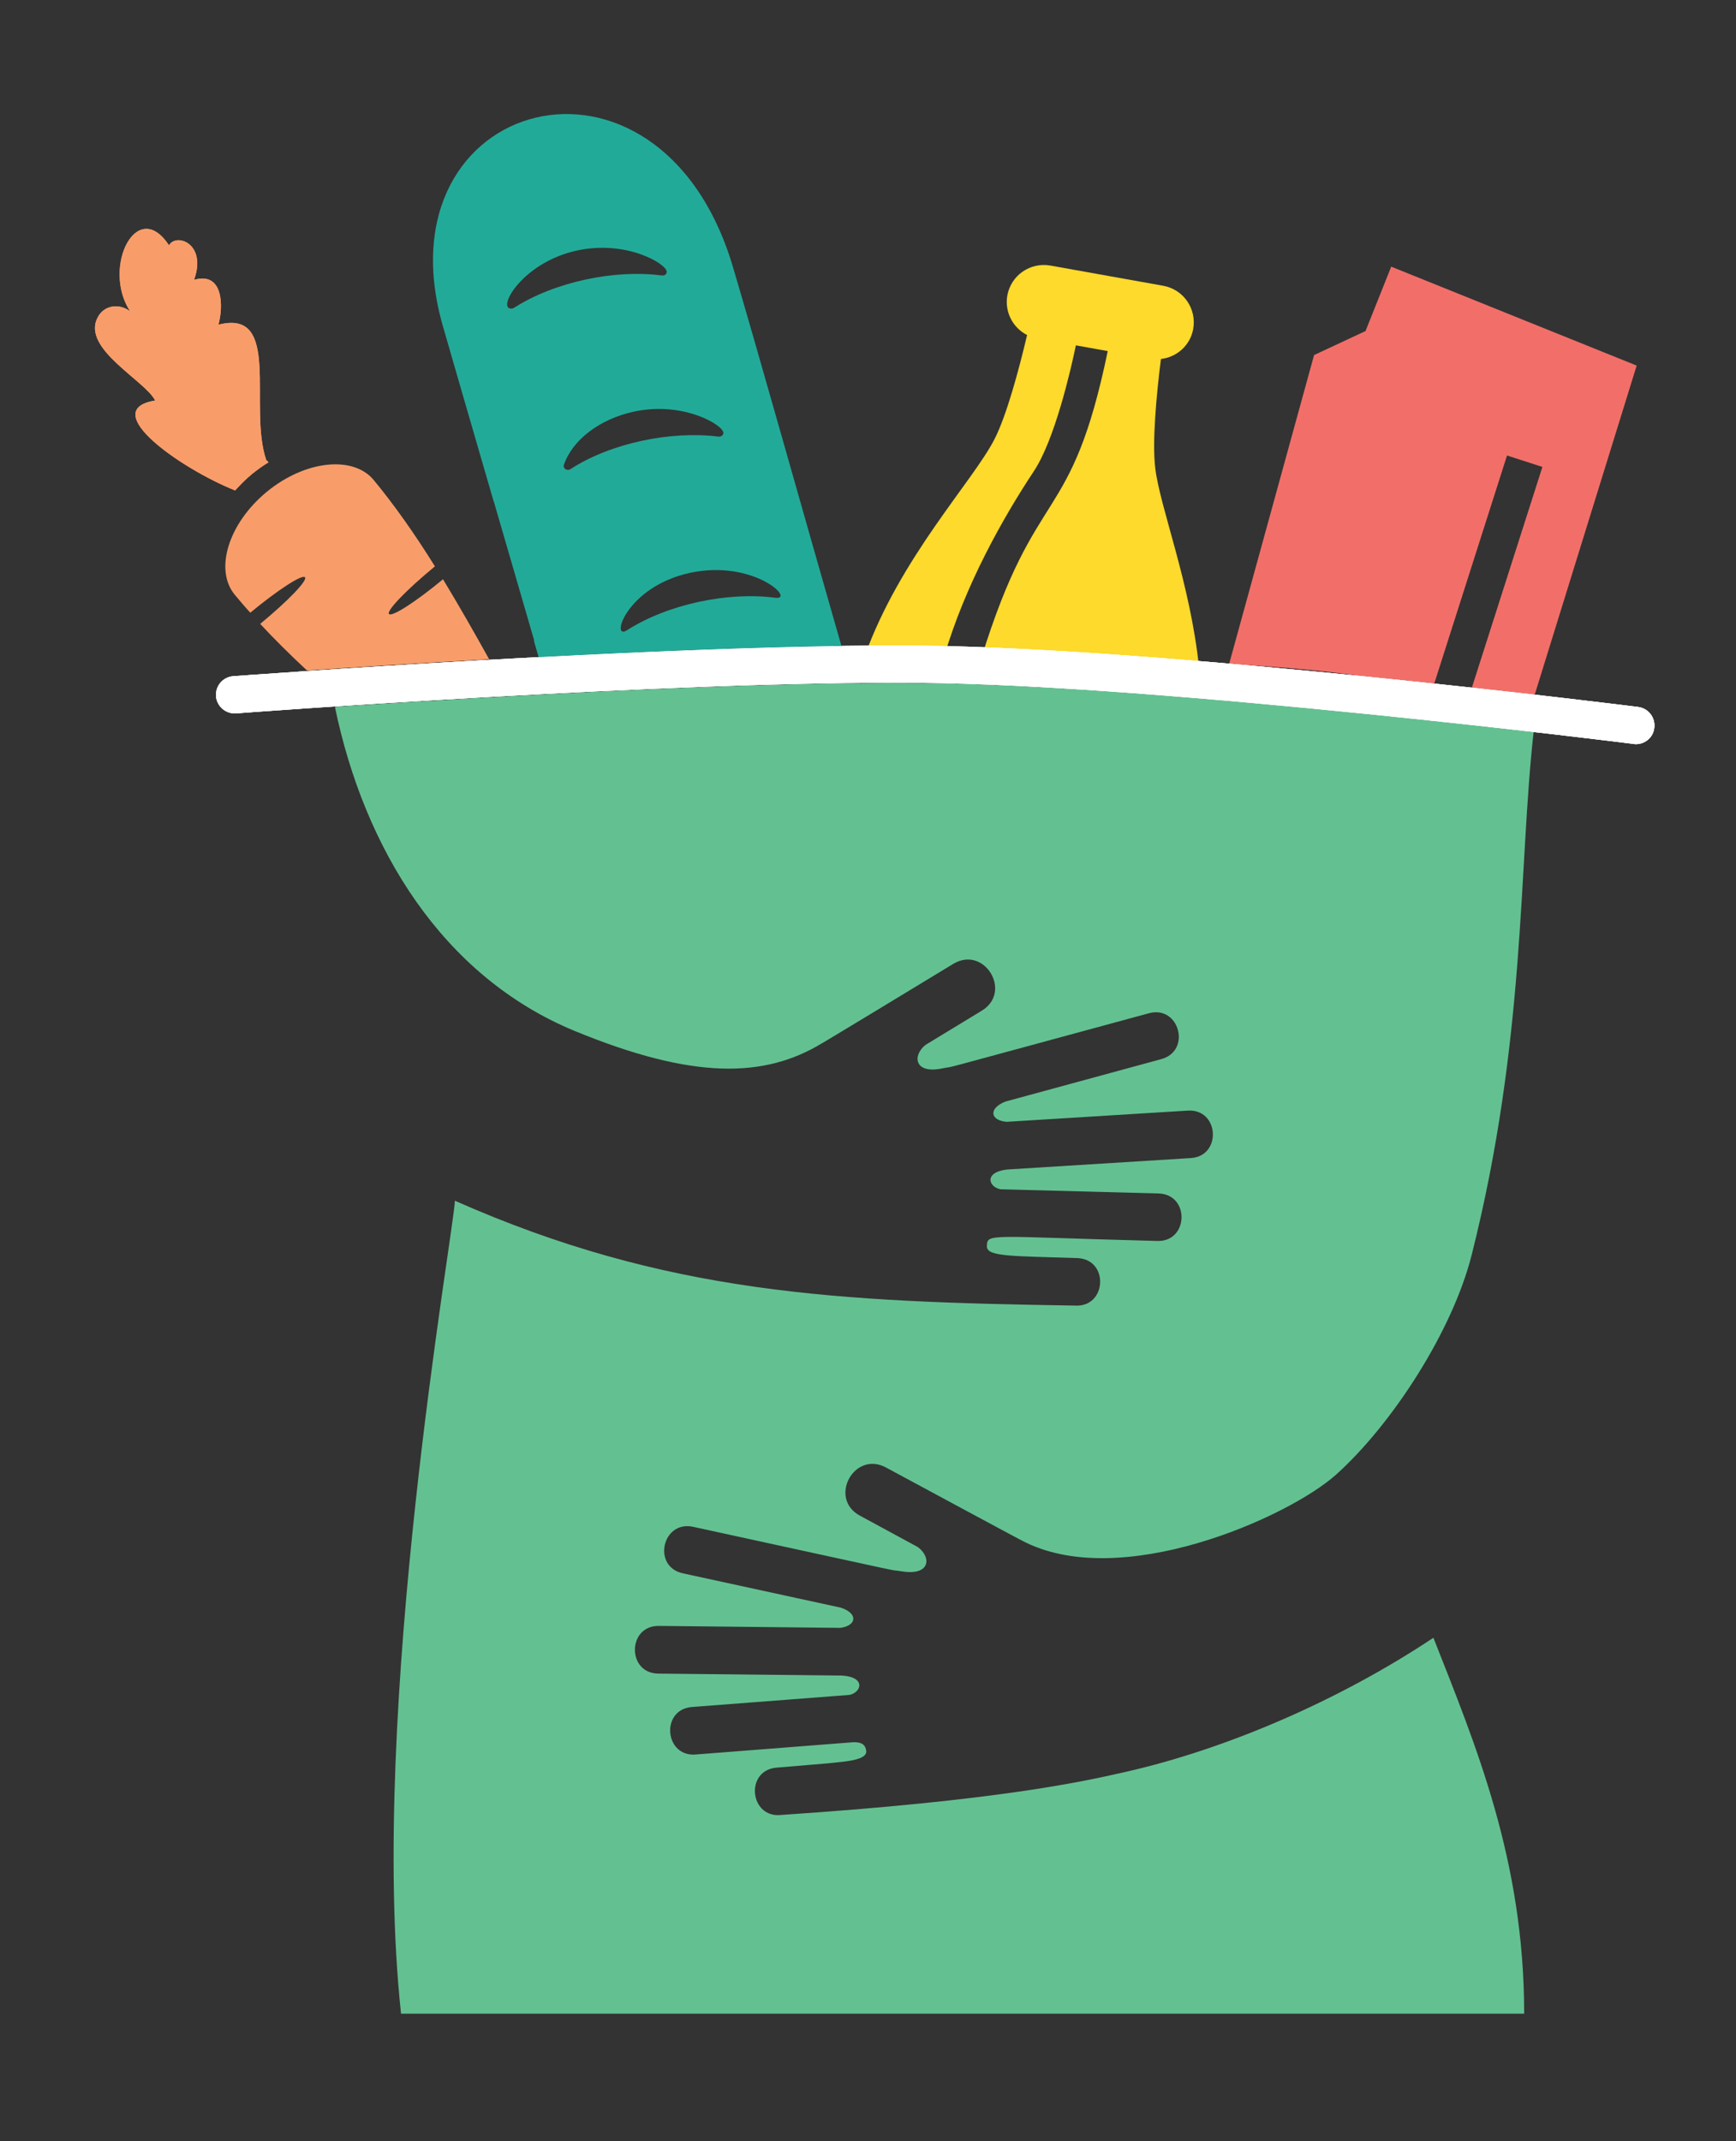 <svg version="1.1" id="Layer_1" xmlns="http://www.w3.org/2000/svg" x="0" y="0" viewBox="0 0 790 974" xml:space="preserve"><rect x="0" y="0" width="790" height="974" fill="#333333" stroke="none"/><style>.st3{fill:#fff}.st4{fill:#f89d6a}</style><path d="M393.4 298.7c11.9.1 24 .3 36.1.5 9.6-33.1 27.1-63.9 41-84.9 9.5-14.3 16.8-46.1 19.1-57.2l14.5 2.6c-16.8 81-32.6 58.9-57.6 139.9 33.1.9 66.6 2.3 99.2 4.5-4-39-17.9-73.3-20-91.3-1.4-11.9.5-32.7 2.6-49.5 7.2-.8 13.4-6.2 14.7-13.7 1.6-9.2-4.4-17.9-13.6-19.6l-51.4-9.2c-9.2-1.6-17.9 4.4-19.6 13.6-1.3 7.5 2.5 14.7 9 18-3.9 16.5-9.4 36.7-14.8 47.3-9.7 19.1-43.1 54-59.2 99" fill="#fdda2b"/><path d="M567.3 302.5c11.2.7 32.4 2.2 51.2 4.9 11.8 1.2 23.3 2.4 34.2 3.5l33.1-103.7 16.1 5.2-32.1 100.4c10.3 1.1 19.9 2.2 28.6 3.2l46.4-149.7-111.7-45-11.7 29.3-23.4 10.9-38.6 140.3c2.7.3 5.3.5 7.9.7z" fill="#f26f69"/><path d="M512.3 806c-20.2 4.6-58.2 13-156.9 19.6-14.2 1.5-16.5-20-2.3-21.5 30.1-2.5 21.8-1.8 30.5-2.7 5.9-.7 10.8-1.9 10.6-4.8-.3-3.4-2.7-4.1-5.7-4.1l-71.9 5.6c-14.2 1.2-16.1-20.4-1.8-21.6l71.7-5.5c5.3-1 7.9-8-3.2-8.8l-83.7-.9c-14.3-.1-14.2-21.7.1-21.7l82.7.9c7.5-1 8.2-6.6.2-9.2l-71.8-15.6c-14.1-3-9.5-24.1 4.5-21.2 111.6 24.3 85.9 18.8 95.2 20.3 13 2.1 13.4-6.6 7.1-11.1-6.5-3.5-1.3-.7-26.2-14.2-14.6-7.8-2.8-29.7 11.7-22 64.9 35 61.6 33.1 61.6 33.1 44.4 23.9 121.4-10.2 143.3-29.8 25.4-22.8 52.9-65.1 61.7-99.9 24.8-98.3 21.3-176.4 28.2-237.9-68.9-7.9-199.8-21.7-279.5-22.3-79-.7-200.8 6.5-266 10.8 13.3 64.3 48.8 122.6 109.2 147.5 53.7 22.1 86.2 21.5 112.4 5.6 0 0-3.2 2.1 59.9-36.2 14.1-8.4 27 12.9 12.8 21.4-24.2 14.7-19.1 11.6-25.5 15.5-6.1 4.8-5.2 13.4 7.6 10.7 9.2-1.9-16.1 4.8 94.1-25.1 13.8-3.7 19.4 17.2 5.5 20.9l-70.9 19.3c-7.8 3.1-6.9 8.6.6 9.2l82.5-5.1c14.3-.8 15.5 20.8 1.2 21.6l-83.6 5.2c-11 1.4-8 8.3-2.7 9l71.8 1.9c14.3.5 13.6 22.1-.7 21.6-77.2-2-77.3-3.7-77.5 2.4-.2 4.9 12.1 4.4 41.4 5.4 14.3.8 13.1 22.4-1.2 21.6-108.3-1.7-186.2-5.2-282.3-47.7-.3 13.1-39.4 231.5-24.5 369.8h511.1c0-69.8-22-122-41.3-171-43.3 28.8-94.6 50.7-140 61z" fill="#63c191"/><path class="st3" d="M744.5 338.5c-.4 0-.7 0-1.1-.1-2.1-.3-213.7-26.8-325.2-27.8-111.6-1-308.8 13.7-310.8 13.9-4.7.3-8.7-3.2-9.1-7.8-.3-4.7 3.1-8.7 7.8-9.1 2-.1 199.9-14.9 312.2-13.9 112.5 1 325.1 27.6 327.2 27.9 4.6.6 7.9 4.8 7.3 9.5-.4 4.2-4.1 7.4-8.3 7.4z"/><path class="st4" d="M114.6 215.7c2.6-2.1 5.1-3.9 7.6-5.4-.3-.3-.5-.7-1-.9-8.4-24.2 7.3-69.2-21.8-61.7 2.3-8.3 2.3-24.3-11.1-20.4 6-16.5-8.1-21.5-11.4-15.7-14.6-22.2-30.7 10.1-17.7 30-5-3.8-12-2.8-14.8 2.9-7.4 14.1 21.8 28.7 26.2 37.7-26.6 4.3 12 31.2 36.4 40.9 2.4-2.6 4.9-5.2 7.6-7.4z"/><path class="st3" d="M744.5 338.5c-.4 0-.7 0-1.1-.1-2.1-.3-213.7-26.8-325.2-27.8-111.6-1-308.8 13.7-310.8 13.9-4.7.3-8.7-3.2-9.1-7.8-.3-4.7 3.1-8.7 7.8-9.1 2-.1 199.9-14.9 312.2-13.9 112.5 1 325.1 27.6 327.2 27.9 4.6.6 7.9 4.8 7.3 9.5-.4 4.2-4.1 7.4-8.3 7.4z"/><path class="st3" d="M744.5 338.5c-.4 0-.7 0-1.1-.1-2.1-.3-213.7-26.8-325.2-27.8-111.6-1-308.8 13.7-310.8 13.9-4.7.3-8.7-3.2-9.1-7.8-.3-4.7 3.1-8.7 7.8-9.1 2-.1 199.9-14.9 312.2-13.9 112.5 1 325.1 27.6 327.2 27.9 4.6.6 7.9 4.8 7.3 9.5-.4 4.2-4.1 7.4-8.3 7.4z"/><path d="M224.6 227.9l.2.5c5.7 19.5 11.9 41 18.4 63.3l-.3-.4 2.2 7.6c45.2-2.4 94.8-4.5 137.8-5.1-16.7-58.1-37.5-132.4-49.4-172.5-33.5-112.5-161.8-77.2-132 26.9 3.8 13.1 12.3 42.7 23.1 79.7zm128.1 44c-21.4-2.8-48.8 2.9-67.4 14.8-7.6 4.9-.5-19.7 28.6-26.1 29.1-6.3 48.5 12.6 38.8 11.3zm-23.5-75c0 1.1-1.2 1.9-2.3 1.7-21.3-2.7-48.8 2.8-67.3 14.8-1.5 1-3.5-.3-3-1.9 3.8-11.3 16.2-20.8 31.6-24.2 22.7-5 41 6.1 41 9.6zM262.4 114c22.7-5 41 6.1 41 9.6 0 1-.8 1.9-2.3 1.7-21.4-2.8-48.8 2.9-67.3 14.8-.7.4-1.6.4-2.3 0-3.8-2.5 7.8-21 30.9-26.1z" fill="#2a9"/><path class="st4" d="M201.6 263.5c-12.3 10.2-23.3 17.3-24.6 15.8-1.2-1.5 8.1-11.1 20.6-21.4l.3-.3c-9.2-14.8-18.7-28.2-27.8-39.2-9.3-11.3-31.2-9.1-48.8 5.4-17.4 14.4-23.8 35.4-14.5 46.7 2.2 2.6 4.5 5.4 7.1 8.2 12.6-10.4 23.7-17.6 24.9-16.1 1.2 1.5-7.9 10.9-20.4 21.2 6.5 7 13.7 14.1 21.3 21.2 21-1.4 50.2-3.3 82.9-5.1-6.7-12.1-13.8-24.5-21-36.4zm-87-47.8c2.6-2.1 5.1-3.9 7.6-5.4-.3-.3-.5-.7-1-.9-8.4-24.2 7.3-69.2-21.8-61.7 2.3-8.3 2.3-24.3-11.1-20.4 6-16.5-8.1-21.5-11.4-15.7-14.6-22.2-30.7 10.1-17.7 30-5-3.8-12-2.8-14.8 2.9-7.4 14.1 21.8 28.7 26.2 37.7-26.6 4.3 12 31.2 36.4 40.9 2.4-2.6 4.9-5.2 7.6-7.4z"/></svg>
